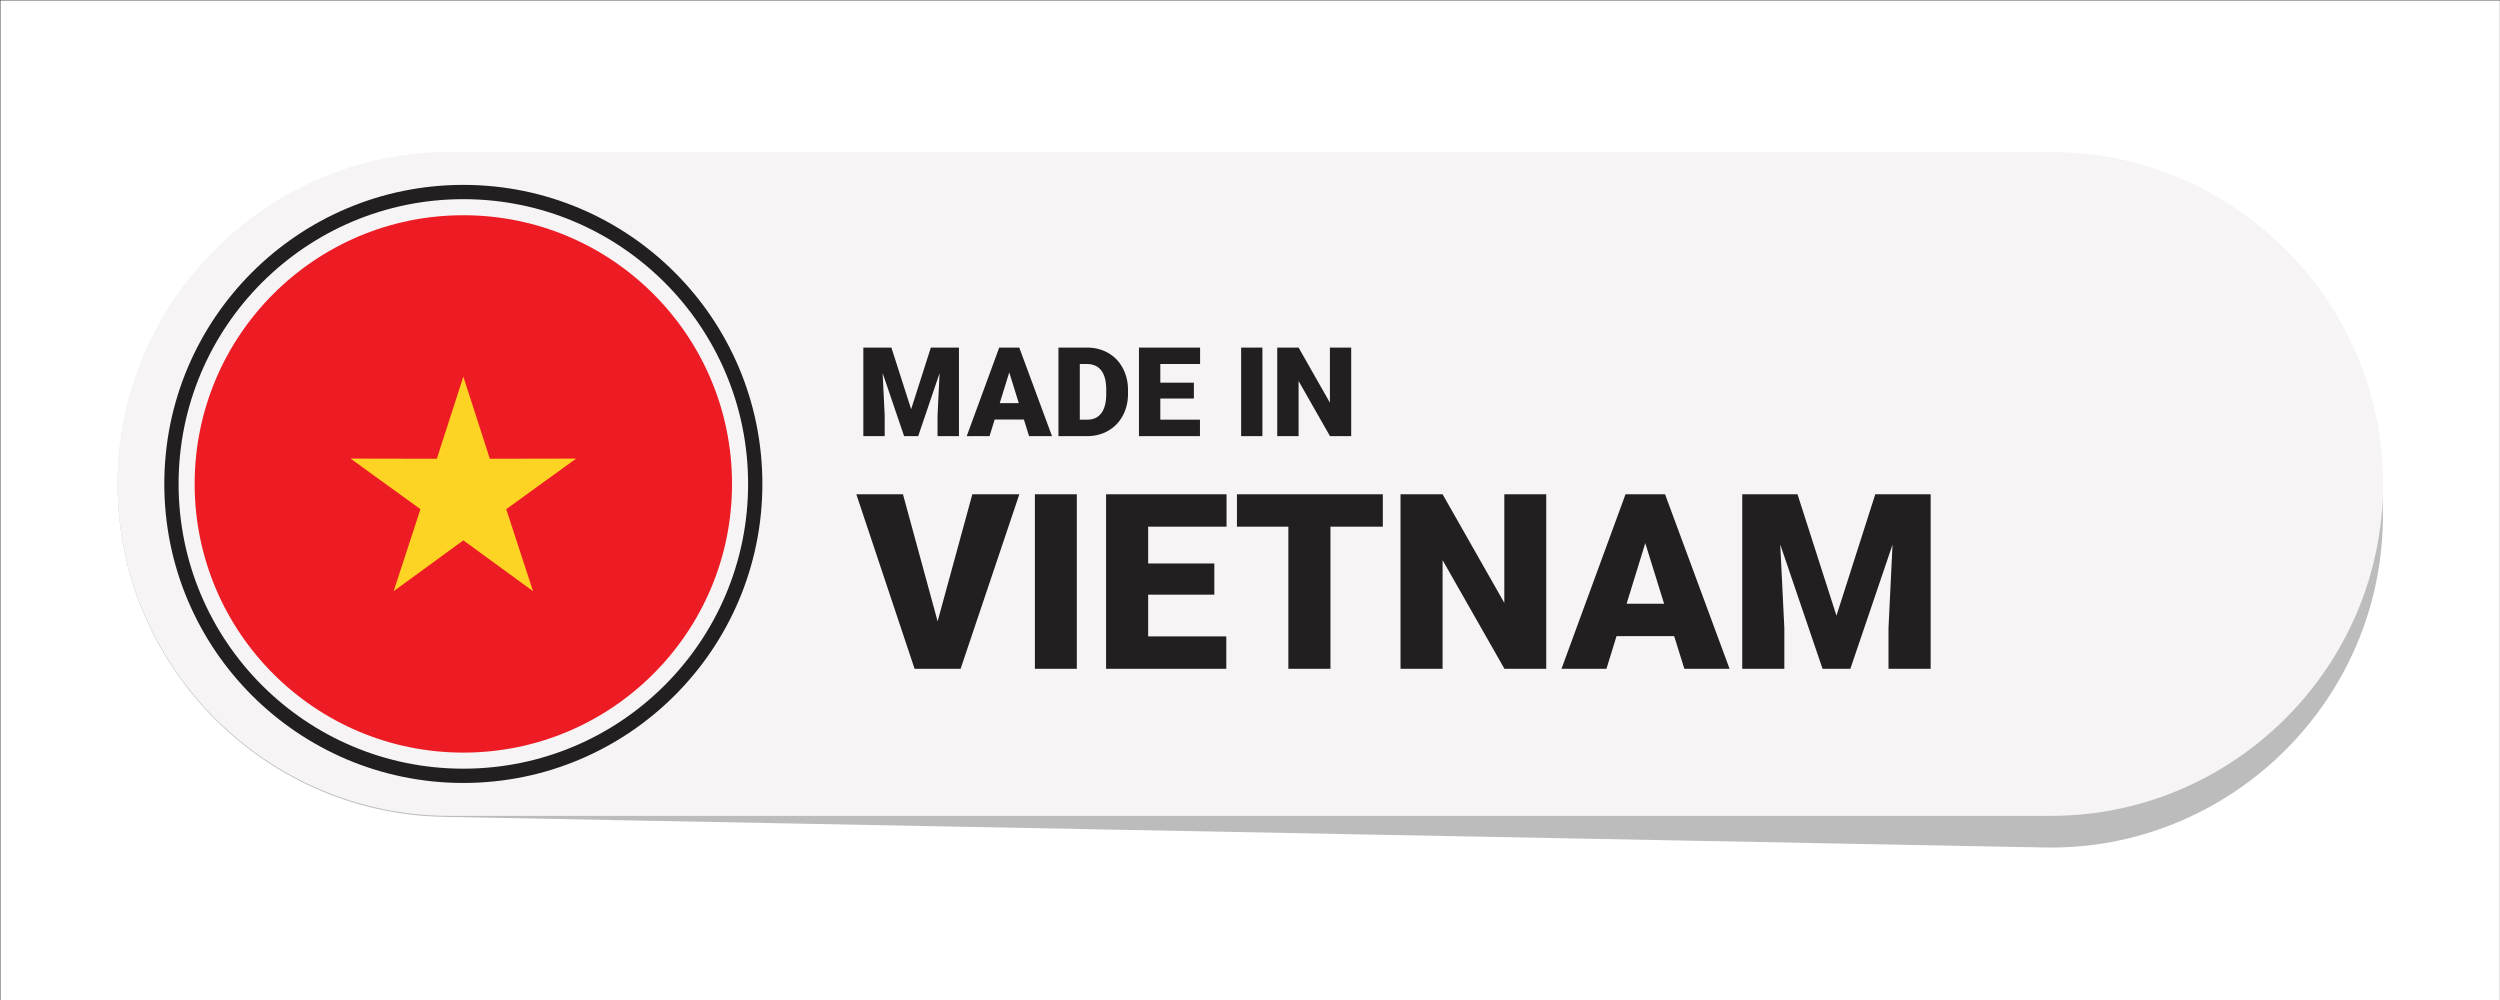 <?xml version="1.0" encoding="UTF-8"?>
<svg xmlns="http://www.w3.org/2000/svg" xmlns:xlink="http://www.w3.org/1999/xlink" width="4201" height="1681" viewBox="0 0 4201 1681">
<rect x="0" y="0" width="4201" height="1681" fill="#333333" stroke="none"/>
<path fill-rule="evenodd" fill="rgb(100%, 100%, 100%)" fill-opacity="1" d="M 0.758 1680.707 L 0.758 0.711 L 4200.762 0.711 L 4200.762 1680.707 L 0.758 1680.707 "/>
<path fill-rule="evenodd" fill="rgb(73.946%, 73.471%, 73.589%)" fill-opacity="1" d="M 766.191 257.281 L 3457.172 308.809 C 3763.891 314.68 4010.031 570.43 4004.16 877.148 C 3998.281 1183.863 3742.531 1430.004 3435.82 1424.133 L 744.836 1372.605 C 438.121 1366.73 191.977 1110.977 197.852 804.266 C 203.727 497.551 459.477 251.41 766.191 257.281 "/>
<path fill-rule="evenodd" fill="rgb(96.265%, 95.656%, 95.709%)" fill-opacity="1" d="M 755.266 255.422 L 3446.738 255.422 C 3753.512 255.422 4004.5 506.41 4004.5 813.18 C 4004.5 1119.949 3753.512 1370.945 3446.738 1370.945 L 755.266 1370.945 C 448.496 1370.945 197.504 1119.949 197.504 813.18 C 197.504 506.41 448.496 255.422 755.266 255.422 "/>
<path fill-rule="nonzero" fill="rgb(13.73%, 12.16%, 12.549%)" fill-opacity="1" d="M 1575.559 1044.074 L 1633.922 830.559 L 1712.91 830.559 L 1614.199 1123.812 L 1536.859 1123.812 L 1438.969 830.559 L 1517.34 830.559 Z M 1809.488 1123.812 L 1739.031 1123.812 L 1739.031 830.559 L 1809.488 830.559 Z M 2040.539 999.254 L 1929.379 999.254 L 1929.379 1069.371 L 2060.68 1069.371 L 2060.68 1123.812 L 1858.641 1123.812 L 1858.641 830.559 L 2061.09 830.559 L 2061.09 885.004 L 1929.379 885.004 L 1929.379 946.871 L 2040.539 946.871 Z M 2323.691 885.004 L 2235.699 885.004 L 2235.699 1123.812 L 2164.961 1123.812 L 2164.961 885.004 L 2078.551 885.004 L 2078.551 830.559 L 2323.691 830.559 Z M 2598.309 1123.812 L 2528.059 1123.812 L 2424.121 941.301 L 2424.121 1123.812 L 2353.449 1123.812 L 2353.449 830.559 L 2424.121 830.559 L 2527.852 1013.07 L 2527.852 830.559 L 2598.309 830.559 Z M 2813.27 1068.957 L 2716.41 1068.957 L 2699.5 1123.812 L 2623.949 1123.812 L 2731.539 830.559 L 2797.941 830.559 L 2906.352 1123.812 L 2830.391 1123.812 Z M 2733.328 1014.512 L 2796.359 1014.512 L 2764.738 912.703 Z M 3020.531 830.559 L 3085.98 1034.586 L 3151.211 830.559 L 3244.289 830.559 L 3244.289 1123.812 L 3173.422 1123.812 L 3173.422 1055.348 L 3180.219 915.18 L 3109.352 1123.812 L 3062.602 1123.812 L 2991.52 914.973 L 2998.398 1055.348 L 2998.398 1123.812 L 2927.66 1123.812 L 2927.66 830.559 L 3020.531 830.559 "/>
<path fill-rule="nonzero" fill="rgb(13.73%, 12.16%, 12.549%)" fill-opacity="1" d="M 778.602 310.68 C 917.363 310.68 1042.988 366.922 1133.922 457.859 C 1224.859 548.789 1281.102 674.422 1281.102 813.18 C 1281.102 951.941 1224.859 1077.566 1133.922 1168.5 C 1042.988 1259.438 917.363 1315.68 778.602 1315.68 C 639.844 1315.68 514.219 1259.438 423.281 1168.5 C 332.348 1077.566 276.102 951.941 276.102 813.18 C 276.102 674.422 332.348 548.789 423.281 457.859 C 514.219 366.922 639.844 310.68 778.602 310.68 Z M 1116.949 474.828 C 1030.359 388.238 910.738 334.68 778.602 334.68 C 646.469 334.68 526.844 388.238 440.25 474.828 C 353.66 561.422 300.102 681.047 300.102 813.18 C 300.102 945.316 353.66 1064.941 440.25 1151.531 C 526.844 1238.121 646.469 1291.68 778.602 1291.68 C 910.738 1291.68 1030.359 1238.121 1116.949 1151.531 C 1203.551 1064.941 1257.102 945.316 1257.102 813.18 C 1257.102 681.047 1203.551 561.422 1116.949 474.828 "/>
<path fill-rule="evenodd" fill="rgb(92.94%, 10.979%, 14.119%)" fill-opacity="1" d="M 327.102 813.18 C 327.102 1062.535 529.246 1264.68 778.602 1264.68 C 1027.961 1264.68 1230.102 1062.535 1230.102 813.18 C 1230.102 563.82 1027.961 361.68 778.602 361.68 C 529.246 361.68 327.102 563.82 327.102 813.18 "/>
<path fill-rule="evenodd" fill="rgb(99.219%, 82.812%, 14.11%)" fill-opacity="1" d="M 778.602 632.93 L 823.141 770.906 L 968.129 770.629 L 850.668 855.625 L 895.734 993.43 L 778.602 907.984 L 661.469 993.43 L 706.539 855.625 L 589.078 770.629 L 734.062 770.906 L 778.602 632.93 "/>
<path fill-rule="nonzero" fill="rgb(13.73%, 12.16%, 12.549%)" fill-opacity="1" d="M 1497.879 584.059 L 1531.078 687.59 L 1564.191 584.059 L 1611.422 584.059 L 1611.422 732.867 L 1575.449 732.867 L 1575.449 698.125 L 1578.91 627 L 1542.941 732.867 L 1519.23 732.867 L 1483.16 626.898 L 1486.641 698.125 L 1486.641 732.867 L 1450.75 732.867 L 1450.75 584.059 Z M 1720.559 705.031 L 1671.41 705.031 L 1662.828 732.867 L 1624.5 732.867 L 1679.09 584.059 L 1712.781 584.059 L 1767.789 732.867 L 1729.25 732.867 Z M 1679.988 677.41 L 1711.98 677.41 L 1695.941 625.75 Z M 1778.609 732.867 L 1778.609 584.059 L 1826.531 584.059 C 1839.68 584.059 1851.512 587.031 1862.012 592.988 C 1872.512 598.961 1880.699 607.359 1886.559 618.25 C 1892.461 629.129 1895.461 641.301 1895.531 654.801 L 1895.531 661.641 C 1895.531 675.238 1892.629 687.484 1886.879 698.266 C 1881.121 709.078 1873.031 717.52 1862.559 723.621 C 1852.102 729.727 1840.449 732.797 1827.578 732.867 Z M 1814.5 611.691 L 1814.5 705.242 L 1826.949 705.242 C 1837.238 705.242 1845.16 701.578 1850.672 694.254 C 1856.18 686.93 1858.941 676.039 1858.941 661.57 L 1858.941 655.148 C 1858.941 640.738 1856.18 629.93 1850.672 622.641 C 1845.16 615.352 1837.102 611.691 1826.531 611.691 Z M 2006.211 669.66 L 1949.801 669.66 L 1949.801 705.242 L 2016.43 705.242 L 2016.43 732.867 L 1913.91 732.867 L 1913.91 584.059 L 2016.641 584.059 L 2016.641 611.691 L 1949.801 611.691 L 1949.801 643.078 L 2006.211 643.078 Z M 2121.352 732.867 L 2085.602 732.867 L 2085.602 584.059 L 2121.352 584.059 Z M 2270.539 732.867 L 2234.891 732.867 L 2182.148 640.262 L 2182.148 732.867 L 2146.289 732.867 L 2146.289 584.059 L 2182.148 584.059 L 2234.789 676.672 L 2234.789 584.059 L 2270.539 584.059 L 2270.539 732.867 "/>
</svg>
